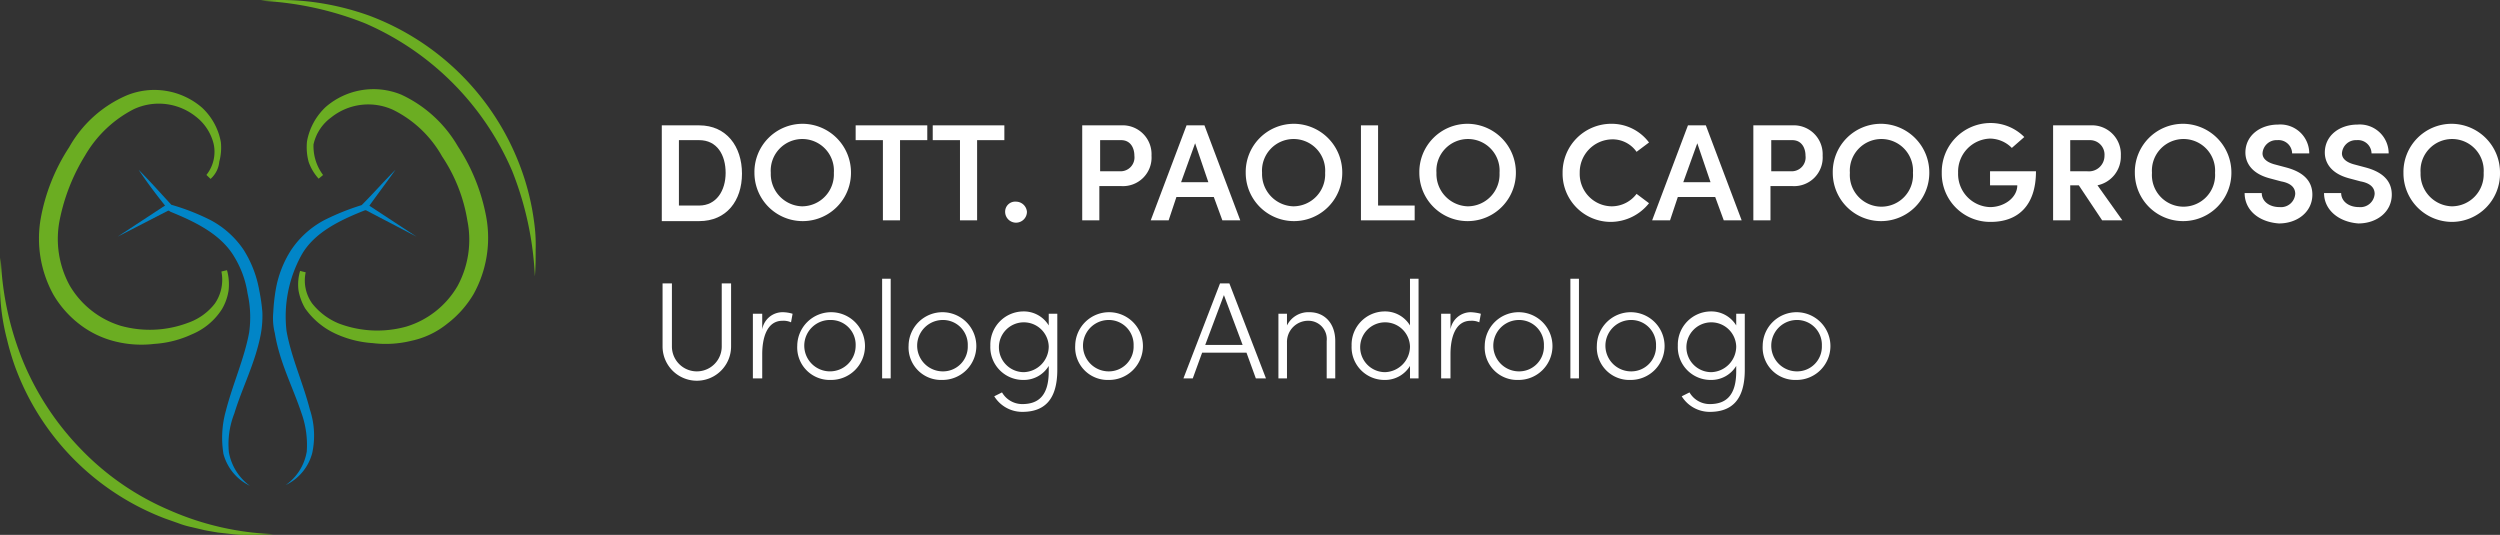 <svg xmlns="http://www.w3.org/2000/svg" id="Livello_1" data-name="Livello 1" viewBox="0 0 321.1 68.7"><rect x="0" y="0" width="321.1" height="68.7" fill="#333333" stroke="none"/><defs><style>.cls-1{fill:#0185c7;}.cls-2,.cls-4{fill:#6bad22;}.cls-2,.cls-3{stroke:#6bad22;stroke-miterlimit:10;}.cls-2{stroke-width:0.74px;}.cls-3{fill:none;stroke-width:1.48px;}.cls-5{isolation:isolate;}.cls-6{fill:#fff;}</style></defs><path class="cls-1" d="M17.8,21.8c1.5,1.5,2.9,3.1,4.3,4.6l-.1-.1a28.46,28.46,0,0,1,5.1,2,11.78,11.78,0,0,1,4.2,3.8,14.4,14.4,0,0,1,2,5.2,23.58,23.58,0,0,1,.4,2.8,13.2,13.2,0,0,1-.2,2.8c-.7,3.7-2.4,6.9-3.4,10.2a10.69,10.69,0,0,0-.7,5,6.84,6.84,0,0,0,2.7,4.3,6.35,6.35,0,0,1-3.4-4.1,12.81,12.81,0,0,1,.3-5.5c.9-3.5,2.4-6.8,3-10.1a13.94,13.94,0,0,0-.2-5A12.62,12.62,0,0,0,30.1,33c-1.7-2.9-5-4.5-8.2-5.8l-.3-.2v-.1C20.3,25.3,19,23.6,17.8,21.8Z" transform="translate(0 0)"></path><polygon class="cls-1" points="21.9 26.9 15.1 30.4 21.5 26.2 21.9 26.9"></polygon><path class="cls-1" d="M50.8,21.8c-1.2,1.7-2.5,3.4-3.7,5.1L47,27h-.1c-3.3,1.3-6.6,2.9-8.2,5.8a16.35,16.35,0,0,0-1.9,9.7c.6,3.4,2.1,6.6,3,10.1a10.63,10.63,0,0,1,.3,5.6,6.35,6.35,0,0,1-3.4,4.1A6.59,6.59,0,0,0,39.4,58a12.15,12.15,0,0,0-.7-5c-1.1-3.3-2.8-6.5-3.4-10.2a8,8,0,0,1-.2-2.7,24,24,0,0,1,.3-2.8,13.74,13.74,0,0,1,2-5.2,11.78,11.78,0,0,1,4.2-3.8,30.68,30.68,0,0,1,5-2l-.2.1C47.9,24.9,49.3,23.3,50.8,21.8Z" transform="translate(0 0)"></path><polygon class="cls-1" points="46.8 26.9 53.5 30.4 47.1 26.2 46.8 26.9"></polygon><path class="cls-2" d="M26.8,22.7a5.12,5.12,0,0,0,1-4.3,6.68,6.68,0,0,0-2.4-3.7,8,8,0,0,0-8.4-1,15.68,15.68,0,0,0-6.4,6.1,25.41,25.41,0,0,0-3.3,8.4,12.85,12.85,0,0,0,1.3,8.6,11.83,11.83,0,0,0,6.8,5.4,14.26,14.26,0,0,0,8.9-.4,7.8,7.8,0,0,0,3.6-2.6,5.76,5.76,0,0,0,.9-4.4,6.52,6.52,0,0,1,.2,2.4,6.31,6.31,0,0,1-.8,2.3,8,8,0,0,1-3.7,3.1,13.05,13.05,0,0,1-4.7,1.2,13.53,13.53,0,0,1-4.9-.3,11.94,11.94,0,0,1-4.4-2.1,12.93,12.93,0,0,1-3.3-3.7,14.54,14.54,0,0,1-1.6-9.6,24.34,24.34,0,0,1,3.6-9,15.15,15.15,0,0,1,7.2-6.5,9,9,0,0,1,9.3,1.5A7.62,7.62,0,0,1,28,18.3a6.52,6.52,0,0,1-.2,2.4A3,3,0,0,1,26.8,22.7Z" transform="translate(0 0)"></path><path class="cls-2" d="M41.2,22.7a5.93,5.93,0,0,1-1.2-2,6.88,6.88,0,0,1-.2-2.5A7.62,7.62,0,0,1,42.1,14a9,9,0,0,1,9.3-1.5A16,16,0,0,1,58.5,19a24.34,24.34,0,0,1,3.6,9,14.54,14.54,0,0,1-1.6,9.6,12.93,12.93,0,0,1-3.3,3.7,10.55,10.55,0,0,1-4.4,2.1,13.39,13.39,0,0,1-4.9.3,13.05,13.05,0,0,1-4.7-1.2,9.35,9.35,0,0,1-3.7-3.1,6.52,6.52,0,0,1-.8-2.2,5.83,5.83,0,0,1,.2-2.3,5.44,5.44,0,0,0,.9,4.3,8.8,8.8,0,0,0,3.6,2.7,14.29,14.29,0,0,0,8.9.4,11.83,11.83,0,0,0,6.8-5.4,12.85,12.85,0,0,0,1.3-8.6,21.13,21.13,0,0,0-3.3-8.4,15.06,15.06,0,0,0-6.4-6.1,8,8,0,0,0-8.4,1,6.2,6.2,0,0,0-2.4,3.7A6.54,6.54,0,0,0,41.2,22.7Z" transform="translate(0 0)"></path><path class="cls-3" d="M.1,33.2" transform="translate(0 0)"></path><path class="cls-4" d="M35.1,68.6c-1.2.1-2.3.1-3.5.1a10.87,10.87,0,0,1-1.8-.1L28,68.4c-.6-.1-1.2-.2-1.7-.3l-1.7-.4a10.93,10.93,0,0,1-1.7-.5l-1.7-.6A33,33,0,0,1,1.9,47a33.74,33.74,0,0,1-1-3.4,27.43,27.43,0,0,1-.9-7c0-1.2,0-2.3.1-3.5A38.81,38.81,0,0,0,3,46.5a36,36,0,0,0,7.5,11.3,34.5,34.5,0,0,0,11.2,7.7A36.43,36.43,0,0,0,35.1,68.6Z" transform="translate(0 0)"></path><path class="cls-3" d="M35.1,68.6" transform="translate(0 0)"></path><path class="cls-3" d="M68.6,35.5" transform="translate(0 0)"></path><path class="cls-4" d="M33.5.1a32.8,32.8,0,0,1,7,.2A34.76,34.76,0,0,1,47.4,2,33.12,33.12,0,0,1,66.9,21.6a31.66,31.66,0,0,1,1.7,6.9,20.55,20.55,0,0,1,.2,3.5c0,1.2,0,2.3-.1,3.5A41.84,41.84,0,0,0,65.8,22,36.19,36.19,0,0,0,46.9,3,41.25,41.25,0,0,0,33.5.1Z" transform="translate(0 0)"></path><g class="cls-5"><path class="cls-6" d="M89.8,16.1c3.5,0,5.5,2.7,5.5,6.2s-2,6.1-5.5,6.1H85V16.1Zm0,10.3c2.2,0,3.4-1.9,3.4-4.2S92.1,18,89.8,18H87.2v8.4Z" transform="translate(0 0)"></path></g><g class="cls-5"><path class="cls-6" d="M96.9,22.2a6.19,6.19,0,0,1,6.2-6.3,6.25,6.25,0,0,1,6.2,6.3,6.2,6.2,0,1,1-12.4,0Zm10.2,0a4.06,4.06,0,1,0-8.1,0,4.15,4.15,0,0,0,4,4.3A4.1,4.1,0,0,0,107.1,22.2Z" transform="translate(0 0)"></path></g><g class="cls-5"><path class="cls-6" d="M119.1,16.1V18h-3.5V28.3h-2.2V18h-3.5V16.1Z" transform="translate(0 0)"></path></g><g class="cls-5"><path class="cls-6" d="M129,16.1V18h-3.5V28.3h-2.2V18h-3.5V16.1Z" transform="translate(0 0)"></path></g><g class="cls-5"><path class="cls-6" d="M129.1,27.2a1.29,1.29,0,0,1,1.4-1.3,1.42,1.42,0,0,1,1.4,1.3,1.4,1.4,0,0,1-2.8,0Z" transform="translate(0 0)"></path></g><g class="cls-5"><path class="cls-6" d="M144,16.1a3.71,3.71,0,0,1,3.9,3.9,3.67,3.67,0,0,1-3.9,3.9h-2.8v4.4H139V16.1Zm-.1,5.9a1.78,1.78,0,0,0,1.8-2c0-1-.5-2-1.7-2h-2.7v4Z" transform="translate(0 0)"></path></g><g class="cls-5"><path class="cls-6" d="M157,28.3l-1.1-3h-4.8l-1,3h-2.3l4.6-12.2h2.3l4.6,12.2Zm-5.3-4.9h3.5l-1.7-5Z" transform="translate(0 0)"></path></g><g class="cls-5"><path class="cls-6" d="M160,22.2a6.19,6.19,0,0,1,6.2-6.3,6.25,6.25,0,0,1,6.2,6.3,6.2,6.2,0,1,1-12.4,0Zm10.2,0a4.06,4.06,0,1,0-8.1,0,4.15,4.15,0,0,0,4,4.3A4.1,4.1,0,0,0,170.2,22.2Z" transform="translate(0 0)"></path></g><g class="cls-5"><path class="cls-6" d="M176.9,26.4h4.8v1.9h-6.9V16.1H177V26.4Z" transform="translate(0 0)"></path></g><g class="cls-5"><path class="cls-6" d="M182.3,22.2a6.19,6.19,0,0,1,6.2-6.3,6.25,6.25,0,0,1,6.2,6.3,6.2,6.2,0,1,1-12.4,0Zm10.3,0a4.06,4.06,0,1,0-8.1,0,4.15,4.15,0,0,0,4,4.3A4.1,4.1,0,0,0,192.6,22.2Z" transform="translate(0 0)"></path><path class="cls-6" d="M200.7,22.2a6.25,6.25,0,0,1,6.2-6.3,6,6,0,0,1,4.9,2.4l-1.6,1.2a3.76,3.76,0,0,0-3.2-1.6,4.23,4.23,0,0,0-4.1,4.3,4.16,4.16,0,0,0,4.1,4.3,4,4,0,0,0,3.2-1.6l1.6,1.2a6.31,6.31,0,0,1-4.9,2.4A6.19,6.19,0,0,1,200.7,22.2Z" transform="translate(0 0)"></path><path class="cls-6" d="M221.4,28.3l-1.1-3h-4.8l-1,3h-2.3l4.6-12.2h2.3l4.6,12.2Zm-5.2-4.9h3.5l-1.7-5Z" transform="translate(0 0)"></path><path class="cls-6" d="M230.2,16.1a3.71,3.71,0,0,1,3.9,3.9,3.67,3.67,0,0,1-3.9,3.9h-2.8v4.4h-2.2V16.1Zm-.1,5.9a1.78,1.78,0,0,0,1.8-2c0-1-.5-2-1.7-2h-2.7v4Z" transform="translate(0 0)"></path><path class="cls-6" d="M235.4,22.2a6.19,6.19,0,0,1,6.2-6.3,6.25,6.25,0,0,1,6.2,6.3,6.2,6.2,0,1,1-12.4,0Zm10.3,0a4.06,4.06,0,1,0-8.1,0,4.06,4.06,0,1,0,8.1,0Z" transform="translate(0 0)"></path><path class="cls-6" d="M249.4,22.2a6.28,6.28,0,0,1,6.2-6.4,6.1,6.1,0,0,1,4.4,1.8L258.4,19a4,4,0,0,0-2.8-1.2,4.25,4.25,0,0,0-4.1,4.4,4.25,4.25,0,0,0,4.1,4.4c1.8,0,3.5-1.2,3.5-2.8h-3.5V22h5.9c0,4.5-2.4,6.5-5.8,6.5A6.21,6.21,0,0,1,249.4,22.2Z" transform="translate(0 0)"></path></g><g class="cls-5"><path class="cls-6" d="M270,28.3l-3-4.5h-1.1v4.5h-2.2V16.1h4.8a3.71,3.71,0,0,1,3.9,3.9,3.77,3.77,0,0,1-3,3.8l3.2,4.5ZM265.9,18v4h2.2a2,2,0,0,0,2.2-2,1.86,1.86,0,0,0-1.9-2Z" transform="translate(0 0)"></path></g><g class="cls-5"><path class="cls-6" d="M274.2,22.2a6.19,6.19,0,0,1,6.2-6.3,6.25,6.25,0,0,1,6.2,6.3,6.2,6.2,0,1,1-12.4,0Zm10.3,0a4.06,4.06,0,1,0-8.1,0,4.06,4.06,0,1,0,8.1,0Z" transform="translate(0 0)"></path><path class="cls-6" d="M288.3,24.8h2.2c0,1,.9,1.8,2.3,1.8a1.83,1.83,0,0,0,2-1.7c0-.9-.7-1.4-1.8-1.6l-1.5-.4c-2.6-.7-3.1-2.3-3.1-3.3,0-2.2,1.9-3.6,4.2-3.6a3.71,3.71,0,0,1,4,3.7h-2.2a1.74,1.74,0,0,0-1.9-1.7,1.8,1.8,0,0,0-1.9,1.7c0,.3.1,1,1.5,1.4l1.5.4c1.9.5,3.4,1.5,3.4,3.5,0,2.2-1.9,3.7-4.3,3.7C290,28.5,288.3,26.9,288.3,24.8Z" transform="translate(0 0)"></path><path class="cls-6" d="M298.5,24.8h2.2c0,1,.9,1.8,2.3,1.8a1.83,1.83,0,0,0,2-1.7c0-.9-.7-1.4-1.8-1.6l-1.5-.4c-2.6-.7-3.1-2.3-3.1-3.3,0-2.2,1.9-3.6,4.2-3.6a3.71,3.71,0,0,1,4,3.7h-2.2a1.74,1.74,0,0,0-1.9-1.7,1.8,1.8,0,0,0-1.9,1.7c0,.3.1,1,1.5,1.4l1.5.4c1.9.5,3.4,1.5,3.4,3.5,0,2.2-1.9,3.7-4.3,3.7C300.3,28.5,298.5,26.9,298.5,24.8Z" transform="translate(0 0)"></path><path class="cls-6" d="M308.7,22.2a6.19,6.19,0,0,1,6.2-6.3,6.25,6.25,0,0,1,6.2,6.3,6.19,6.19,0,0,1-6.2,6.3A6.25,6.25,0,0,1,308.7,22.2Zm10.3,0a4.06,4.06,0,1,0-8.1,0,4.15,4.15,0,0,0,4,4.3A4.1,4.1,0,0,0,319,22.2Z" transform="translate(0 0)"></path></g><g class="cls-5"><path class="cls-6" d="M85.1,44.5V36.4h1.2v8.1a3.2,3.2,0,0,0,6.4,0V36.4h1.2v8.1a4.4,4.4,0,0,1-8.8,0Z" transform="translate(0 0)"></path></g><g class="cls-5"><path class="cls-6" d="M101.8,40.3l-.2,1.1a2.34,2.34,0,0,0-1.1-.2c-2,0-2.6,2.2-2.6,4.3v3.1H96.7V40.3h1.2v2a2.65,2.65,0,0,1,2.6-2.2A4.44,4.44,0,0,1,101.8,40.3Z" transform="translate(0 0)"></path></g><g class="cls-5"><path class="cls-6" d="M102.4,44.4a4.35,4.35,0,1,1,4.3,4.4A4.17,4.17,0,0,1,102.4,44.4Zm7.5,0a3.18,3.18,0,0,0-3.2-3.3,3.3,3.3,0,1,0,3.2,3.3Z" transform="translate(0 0)"></path><path class="cls-6" d="M113.3,48.6V35.8h1.1V48.6Z" transform="translate(0 0)"></path><path class="cls-6" d="M116.7,44.4a4.35,4.35,0,1,1,4.3,4.4A4.17,4.17,0,0,1,116.7,44.4Zm7.6,0a3.18,3.18,0,0,0-3.2-3.3,3.3,3.3,0,0,0,0,6.6A3.18,3.18,0,0,0,124.3,44.4Z" transform="translate(0 0)"></path><path class="cls-6" d="M134.7,40.3h1.1v7.2c0,4-1.8,5.4-4.5,5.4a4.23,4.23,0,0,1-3.6-2l1-.5a3,3,0,0,0,2.6,1.5c2,0,3.4-1,3.4-4.2V47a3.74,3.74,0,0,1-3.3,1.8,4.21,4.21,0,0,1-4.2-4.4,4.27,4.27,0,0,1,4.2-4.4,3.74,3.74,0,0,1,3.3,1.8V40.3Zm0,4.2a3.2,3.2,0,1,0-3.2,3.3A3.31,3.31,0,0,0,134.7,44.5Z" transform="translate(0 0)"></path><path class="cls-6" d="M138.1,44.4a4.35,4.35,0,1,1,4.3,4.4A4.17,4.17,0,0,1,138.1,44.4Zm7.5,0a3.18,3.18,0,0,0-3.2-3.3,3.3,3.3,0,0,0,0,6.6A3.18,3.18,0,0,0,145.6,44.4Z" transform="translate(0 0)"></path></g><g class="cls-5"><path class="cls-6" d="M161.3,48.6l-1.2-3.3h-5.7l-1.2,3.3H152l4.7-12.2h1.2l4.7,12.2Zm-6.5-4.3h4.8l-2.4-6.4Z" transform="translate(0 0)"></path><path class="cls-6" d="M171.5,43.8v4.8h-1.1V43.8a2.35,2.35,0,0,0-2.3-2.6,2.72,2.72,0,0,0-2.8,2.8v4.6h-1.1V40.3h1.1v1.5a3.06,3.06,0,0,1,2.9-1.7C170.1,40.1,171.5,41.5,171.5,43.8Z" transform="translate(0 0)"></path><path class="cls-6" d="M181.1,35.8h1.1V48.6h-1.1V47a3.74,3.74,0,0,1-3.3,1.8,4.21,4.21,0,0,1-4.2-4.4,4.27,4.27,0,0,1,4.2-4.4,3.74,3.74,0,0,1,3.3,1.8Zm0,8.7a3.2,3.2,0,1,0-3.2,3.3A3.31,3.31,0,0,0,181.1,44.5Z" transform="translate(0 0)"></path></g><g class="cls-5"><path class="cls-6" d="M190.2,40.3l-.2,1.1a2.34,2.34,0,0,0-1.1-.2c-2,0-2.6,2.2-2.6,4.3v3.1h-1.2V40.3h1.2v2a2.65,2.65,0,0,1,2.6-2.2A5.85,5.85,0,0,1,190.2,40.3Z" transform="translate(0 0)"></path></g><g class="cls-5"><path class="cls-6" d="M190.7,44.4a4.35,4.35,0,1,1,4.3,4.4A4.17,4.17,0,0,1,190.7,44.4Zm7.6,0a3.18,3.18,0,0,0-3.2-3.3,3.3,3.3,0,0,0,0,6.6A3.18,3.18,0,0,0,198.3,44.4Z" transform="translate(0 0)"></path><path class="cls-6" d="M201.7,48.6V35.8h1.1V48.6Z" transform="translate(0 0)"></path><path class="cls-6" d="M205.1,44.4a4.35,4.35,0,1,1,4.3,4.4A4.17,4.17,0,0,1,205.1,44.4Zm7.6,0a3.18,3.18,0,0,0-3.2-3.3,3.3,3.3,0,0,0,0,6.6A3.18,3.18,0,0,0,212.7,44.4Z" transform="translate(0 0)"></path><path class="cls-6" d="M223,40.3h1.1v7.2c0,4-1.8,5.4-4.5,5.4a4.23,4.23,0,0,1-3.6-2l1-.5a3,3,0,0,0,2.6,1.5c2,0,3.4-1,3.4-4.2V47a3.74,3.74,0,0,1-3.3,1.8,4.21,4.21,0,0,1-4.2-4.4,4.27,4.27,0,0,1,4.2-4.4,3.74,3.74,0,0,1,3.3,1.8Zm0,4.2a3.2,3.2,0,1,0-3.2,3.3A3.31,3.31,0,0,0,223,44.5Z" transform="translate(0 0)"></path><path class="cls-6" d="M226.4,44.4a4.35,4.35,0,1,1,4.3,4.4A4.17,4.17,0,0,1,226.4,44.4Zm7.6,0a3.18,3.18,0,0,0-3.2-3.3,3.3,3.3,0,0,0,0,6.6A3.18,3.18,0,0,0,234,44.4Z" transform="translate(0 0)"></path></g></svg>